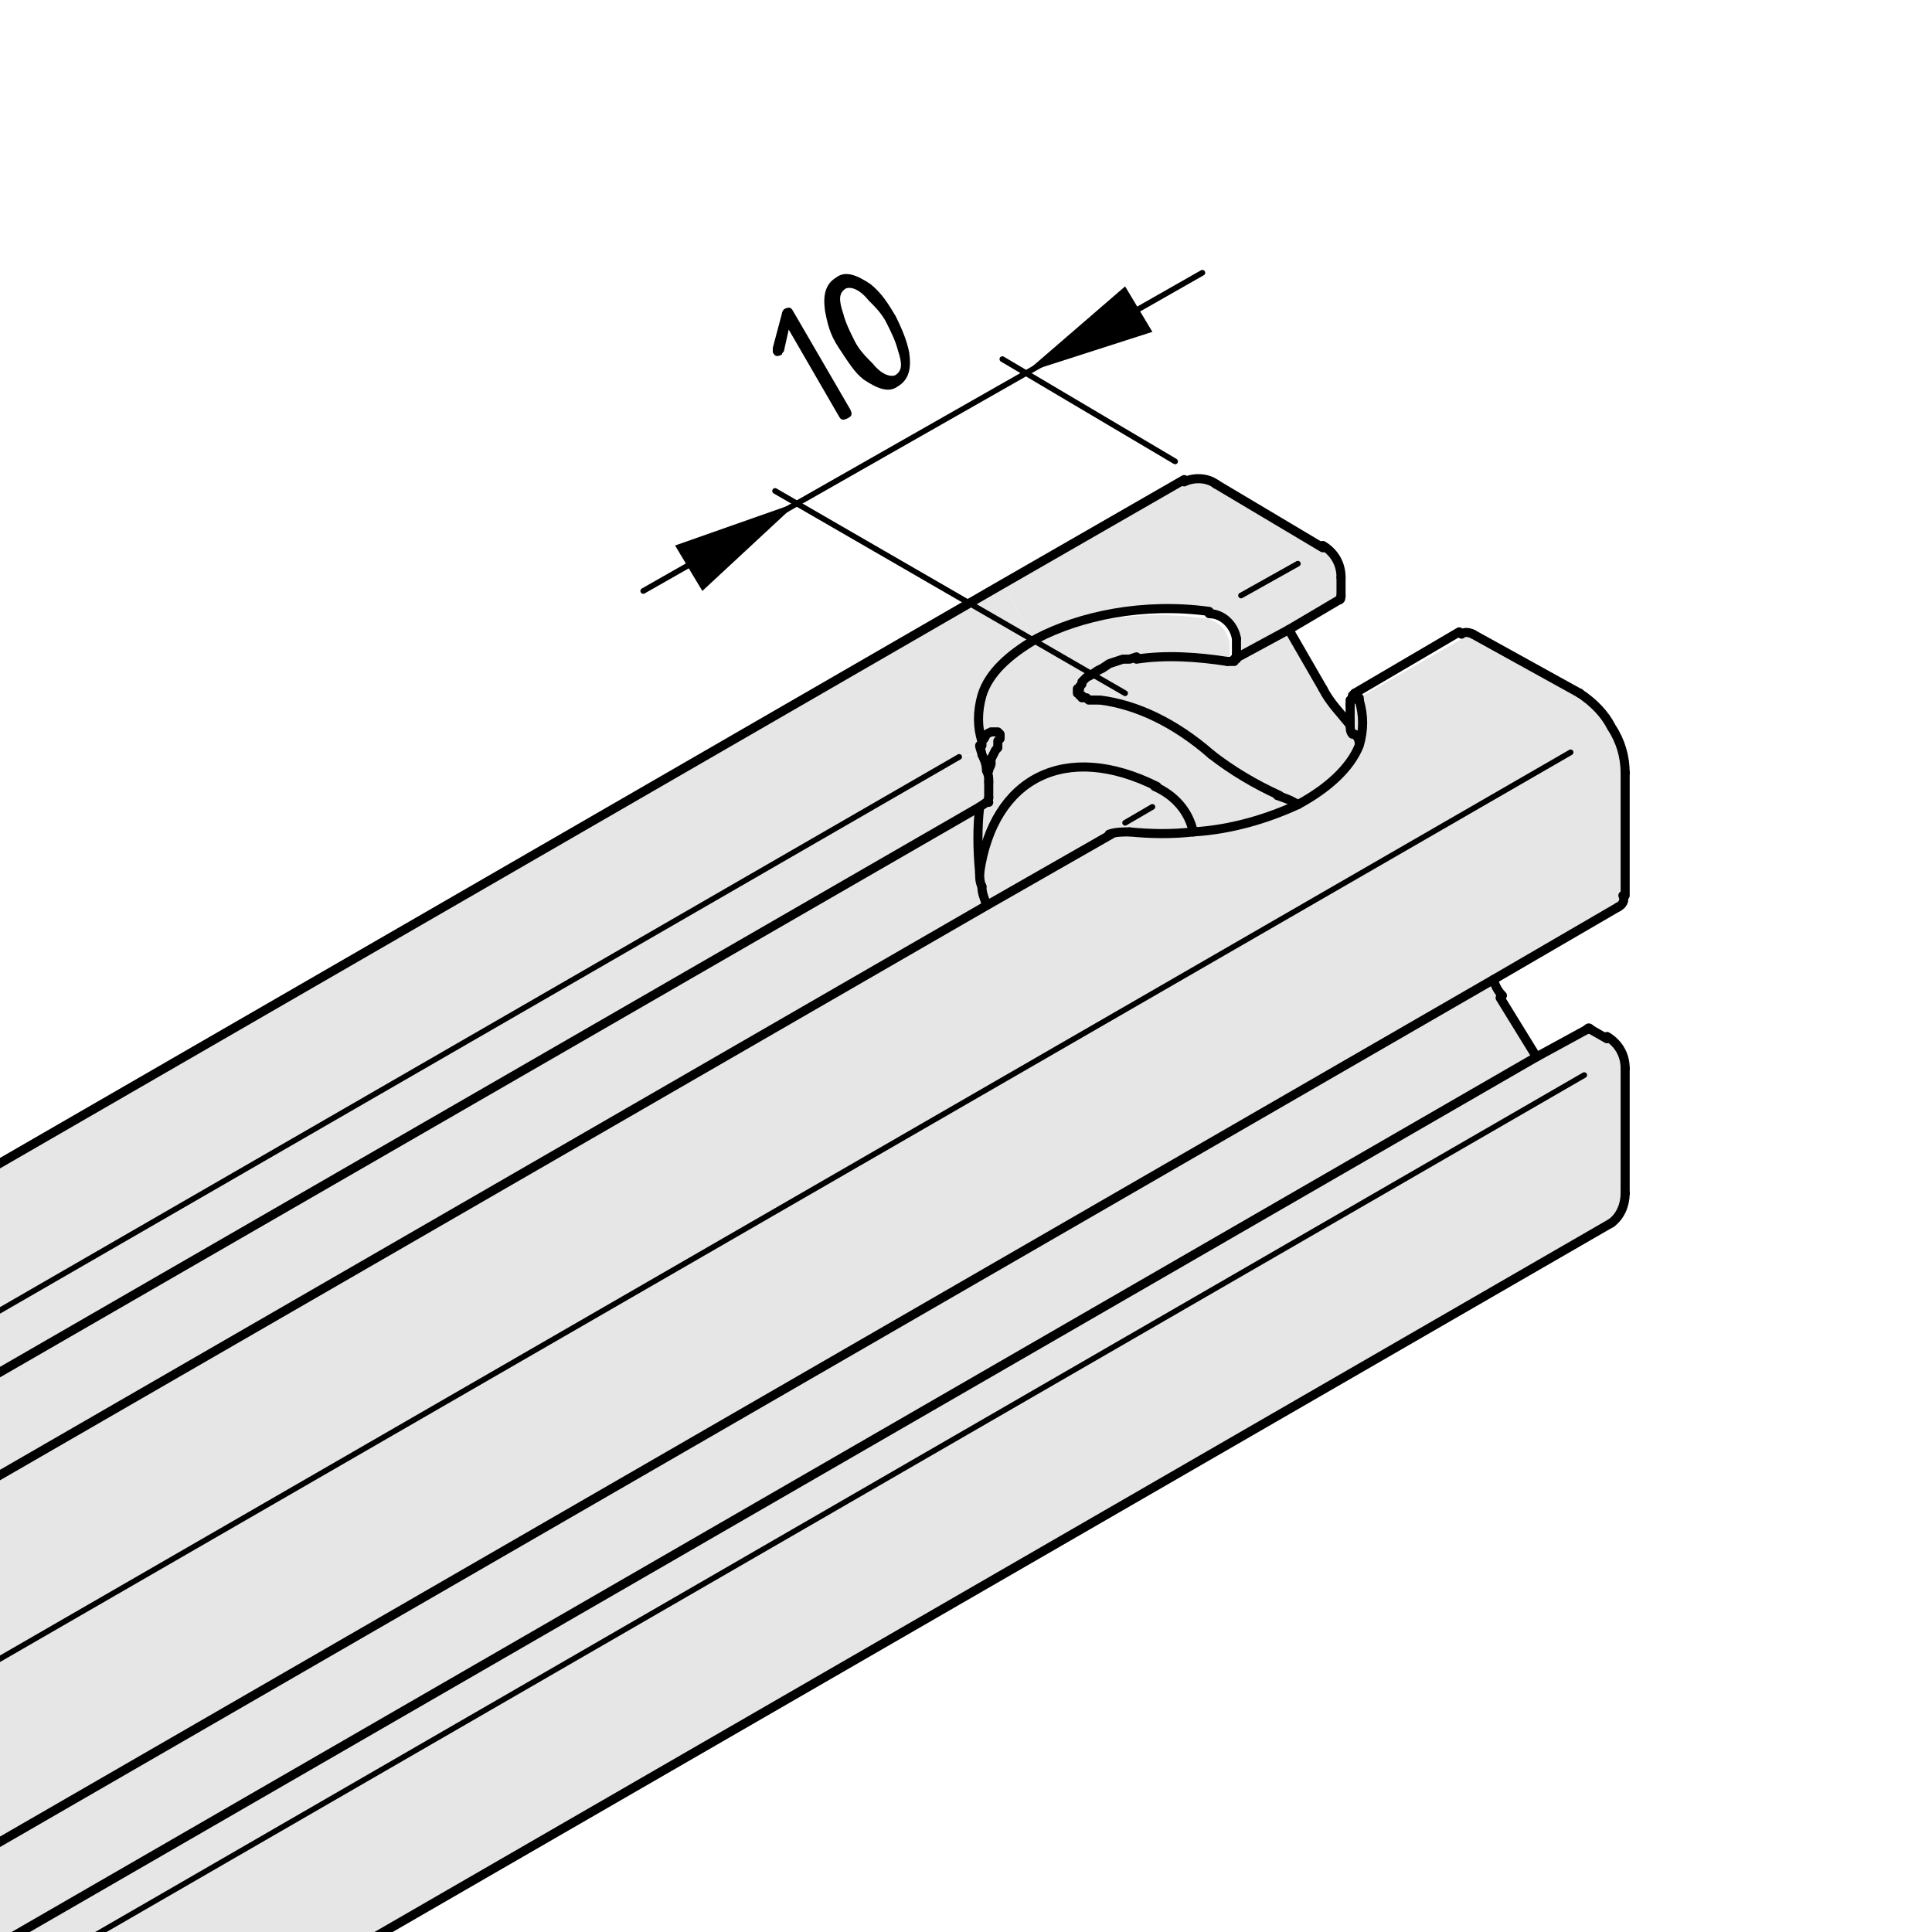 <?xml version="1.0" encoding="utf-8"?>
<!-- Generator: Adobe Illustrator 19.0.0, SVG Export Plug-In . SVG Version: 6.00 Build 0)  -->
<svg version="1.1" xmlns="http://www.w3.org/2000/svg" xmlns:xlink="http://www.w3.org/1999/xlink" x="0px" y="0px"
	 viewBox="0 0 85 85" style="enable-background:new 0 0 85 85;" xml:space="preserve">
<style type="text/css">
	.st0{fill:#E6E6E6;}
	.st1{fill:none;stroke:#000000;stroke-width:0.4;stroke-linecap:round;stroke-linejoin:round;stroke-miterlimit:10;}
	.st2{fill:none;stroke:#000000;stroke-width:0.25;stroke-linecap:round;stroke-linejoin:round;stroke-miterlimit:10;}
	.st3{fill:none;stroke:#000000;stroke-width:0.25;stroke-linecap:round;stroke-linejoin:round;}
</style>
<g id="Kontur">
	<g id="LINE_170_">
		<g id="XMLID_1_">
			<g>
				<path class="st0" d="M-79,133.2c-0.1-0.3-0.4-0.5-0.6-0.7l-0.7-0.4l0,0l0,0h0l0,0l0,0L67.6,46.5l2.2-1.3c0.1,0,0.2,0,0.2,0
					l0.7,0.4c0.5,0.3,0.8,0.8,0.8,1.4l0.1,5.4c0,0,0,0,0,0c0,0.5-0.2,1-0.6,1.3l-150.3,86.8l0,0c0.1-0.1,0.3-0.2,0.3-0.3
					c0.2-0.3,0.3-0.6,0.3-1c0,0,0,0,0,0l-0.1-5.5C-78.9,133.6-78.9,133.4-79,133.2z"/>
				<path class="st0" d="M71.5,34C71.5,34,71.5,34,71.5,34l-0.1,5.4c0,0.2-0.1,0.4-0.2,0.5l-5.5,3.2l-144.7,83.5v0
					c0,0,0.1,0,0.1-0.1c0.1-0.1,0.1-0.3,0.1-0.4l0.1-5.4c0,0,0,0,0,0c0-0.7-0.2-1.4-0.6-2L69.1,33.1l1.8-1.1
					C71.3,32.6,71.5,33.3,71.5,34z"/>
				<path class="st0" d="M43.3,39.9l5.5-3.2c0.3-0.1,0.6-0.2,0.9-0.1c1,0.1,1.9,0.1,2.8,0c1.7-0.1,3.3-0.6,4.6-1.2
					c1.3-0.7,2.3-1.6,2.7-2.6c0,0,0,0,0,0c0.2-0.7,0.2-1.3,0-2l0-0.1l0,0l0,0l0,0l0,0l0,0l0,0h0h0l4.7-2.7c0.2-0.1,0.4-0.1,0.5,0
					l4.7,2.7c0,0,0,0,0,0c0.6,0.4,1.1,0.9,1.4,1.5l-1.8,1.1l-148.5,85.7c-0.3-0.6-0.8-1.1-1.4-1.5c0,0,0,0,0,0l-4.7-2.6
					c-0.2-0.1-0.4-0.1-0.5,0l0,0L43.3,39.9z"/>
				<path class="st0" d="M-79.1,126.7L65.7,43.1c0.1,0.3,0.2,0.5,0.4,0.7l1.6,2.7L-80.5,132l0,0l0,0l0,0l0,0l0,0.1v1.6l-1.4,0.8
					c0,0,0-0.1-0.1-0.1l-2.3-3.9c-0.5-0.9-0.8-1.9-0.9-3v-2.6c-0.1-0.8,0.3-1.5,0.9-1.9l2.3-1.3c0,0,0.1,0,0.1,0l1,0.6
					c0.2,0.3,0.3,0.6,0.3,0.9v2.5c0,0.2,0.1,0.4,0.3,0.5l0.7,0.4C-79.5,126.8-79.2,126.8-79.1,126.7L-79.1,126.7z"/>
				<path class="st0" d="M59.8,30.8c0.2,0.6,0.2,1.3,0,2c0,0,0,0,0,0c0-0.2-0.1-0.3-0.2-0.4c-0.1-0.1-0.1-0.3-0.1-0.4
					c0-0.1,0-0.1,0-0.2V31v-0.1v-0.1l0-0.1l0-0.1l0-0.1l0,0l0,0l0,0h0l0,0h0h0l0,0l0,0l0,0l0,0l0,0L59.8,30.8L59.8,30.8z"/>
				<path class="st0" d="M59.6,32.3c0.1,0.1,0.1,0.3,0.2,0.4c-0.4,1-1.3,2-2.7,2.6c-0.3-0.2-0.6-0.3-0.9-0.4c-1.1-0.4-2.1-1-3-1.8
					c-1.6-1.4-3.3-2.2-4.9-2.4l-0.1,0l-0.2,0l-0.1,0l-0.1,0l-0.1,0l-0.1-0.1l-0.1,0l0-0.1l0,0l0,0v-0.1l0,0l0-0.1l0-0.1l0.1-0.1
					l0.1-0.1l0.1-0.1l0.1-0.1l0.1-0.1l0.3-0.2l0.3-0.2l0.3-0.1l0.3-0.1l0.3-0.1l0.3-0.1l0.3,0c1.3-0.1,2.7-0.1,4,0.1l0.1,0h0.1
					l0.1,0l0.1,0l0,0l0,0l2.3-1.3l1.6,2.7c0.3,0.6,0.8,1.1,1.2,1.6h0C59.5,32.1,59.5,32.2,59.6,32.3z"/>
				<path class="st0" d="M59,26.2c0,0.1,0,0.1-0.1,0.2l-2.2,1.3L54.3,29l0,0l0,0l0-0.1v-0.1v-0.7c-0.1-0.6-0.6-1.1-1.2-1.1
					c-2.9-0.4-5.7,0.2-7.6,1.2l-1.4-2.5l7.9-4.6c0.5-0.2,1-0.1,1.4,0.1c0,0,0,0,0,0l4.7,2.8c0.5,0.3,0.8,0.8,0.8,1.4V26.2z"/>
				<path class="st0" d="M43.4,35.3c0,0,0.1-0.1,0.1-0.2v-0.7c0-0.2,0-0.3-0.1-0.5c0-0.1,0.1-0.2,0.1-0.3l0.1-0.2l0.1-0.2l0.1-0.2
					l0-0.1l0-0.1l0-0.1l0-0.1l0-0.1v-0.1v0v0l0,0l0,0l0,0l-0.1,0l-0.1,0l-0.1,0l-0.1,0l-0.1,0l-0.1,0.1l-0.1,0.1l-0.1,0.2l-0.1,0.1
					h0c-0.2-0.7-0.2-1.4,0-2c0.4-1,1.2-1.9,2.4-2.5c2-1.1,4.8-1.6,7.6-1.2c0.6,0,1.1,0.5,1.2,1.1v0.7v0.1l0,0.1l0,0l0,0l0,0l0,0
					l-0.1,0l-0.1,0h-0.1l-0.1,0c-1.3-0.2-2.7-0.3-4-0.1l-0.3,0L49.4,29l-0.3,0.1l-0.3,0.1l-0.3,0.1l-0.3,0.2L48,29.7l-0.1,0.1
					l-0.1,0.1L47.6,30l-0.1,0.1l-0.1,0.1l0,0.1l0,0.1l0,0v0.1l0,0l0,0l0,0.1l0.1,0l0.1,0.1l0.1,0l0.1,0l0.1,0l0.2,0l0.1,0
					c1.6,0.2,3.3,1,4.9,2.4c0.9,0.7,1.9,1.3,3,1.8c0.3,0.1,0.6,0.3,0.9,0.4c-1.3,0.6-2.9,1.1-4.6,1.2c-0.2-0.9-0.8-1.6-1.7-2
					c-4-2-7.2-0.4-7.8,3.8c-0.1-1-0.1-2,0-2.9v0L43.4,35.3z"/>
				<path class="st0" d="M52.5,36.6c-0.9,0.1-1.8,0.1-2.8,0c-0.3,0-0.6,0-0.9,0.1l-5.5,3.2c-0.1-0.3-0.1-0.6-0.2-0.8
					c0-0.2-0.1-0.4-0.1-0.6c0.6-4.2,3.8-5.8,7.8-3.8C51.7,35,52.3,35.7,52.5,36.6z"/>
				<path class="st0" d="M44.1,25.7l1.4,2.5c-1.2,0.7-2.1,1.5-2.4,2.5c-0.2,0.7-0.2,1.4,0,2c0,0.1,0.1,0.3,0.1,0.4l-1.1,0.2
					l-134.3,77.5h0l-4.7-2.8c0,0,0,0,0,0c-0.4-0.3-0.9-0.3-1.3-0.2l0,0L44.1,25.7z"/>
				<path class="st0" d="M44,32.4L44,32.4l0,0.1l0,0.1l0,0.1l0,0.1l0,0.1l-0.1,0.2l-0.1,0.2l-0.1,0.2c0,0.1-0.1,0.2-0.1,0.3
					c0-0.3-0.1-0.5-0.2-0.7c0-0.1-0.1-0.3-0.1-0.4h0l0.1-0.1l0.1-0.2l0.1-0.1l0.1-0.1l0.1,0l0.1,0l0.1,0l0.1,0l0.1,0l0,0l0,0
					L44,32.4L44,32.4L44,32.4z"/>
				<path class="st0" d="M43.5,35.1c0,0.1,0,0.1-0.1,0.2l-0.4,0.2l-134.5,77.6l0,0l0,0l0-0.1v0v-0.8c0-0.6-0.3-1.1-0.8-1.4
					L42.2,33.3l1.1-0.2c0.1,0.2,0.1,0.5,0.2,0.7c0,0.2,0,0.3,0.1,0.5V35.1z"/>
				<path class="st0" d="M43.3,39.9l-129.4,74.7l0,0c-0.1,0-0.1,0.1-0.2,0.1c-0.1,0.1-0.1,0.3-0.1,0.4v0.7c0,0.2,0.1,0.4,0.3,0.5
					l2.1,1.2c0.3,0.2,0.5,0.4,0.6,0.7v1.3c0,0,0,0-0.1,0l-2.3,1.3c-0.7,0.3-1.5,0.2-2.1-0.2l-2.3-1.3c-0.9-0.5-1.6-1.3-2.1-2.2
					l-2.3-3.9l-0.1-0.1l0-0.1l0-0.1l0-0.1l0-0.1l0-0.1l0-0.1l0-0.1l0-0.1v-0.1l0-0.1l0-0.1l0-0.1l0-0.1l0-0.1l0,0l0.1,0l0.1,0l0.1,0
					l0.1,0l0.1,0l0.1,0l0.1,0l0.1,0l0.1,0.1l2.1,1.2l0.1,0l0,0h0h0l0,0l0,0L43.1,35.5v0c-0.1,0.9-0.1,1.8,0,2.9c0,0.2,0,0.4,0.1,0.6
					C43.2,39.3,43.3,39.6,43.3,39.9z"/>
				<path class="st0" d="M-79.4,118.8c0.3,0.6,0.5,1.3,0.6,2c0,0,0,0,0,0l-0.1,5.4c0,0.1,0,0.3-0.1,0.4c0,0-0.1,0.1-0.1,0.1
					c-0.2,0.1-0.4,0.1-0.6,0l-0.7-0.4c-0.2-0.1-0.3-0.3-0.3-0.5v-2.5c0-0.3-0.1-0.7-0.3-0.9l-1-0.6c0,0,0,0-0.1,0l-2.3,1.3
					c-0.6,0.4-0.9,1.2-0.9,1.9v2.6c0,1,0.3,2.1,0.9,3l2.3,3.9c0,0,0,0.1,0.1,0.1l1.1,0.6c0.2-0.1,0.3-0.3,0.3-0.6v-0.6l1.6-0.9
					c0.1,0.2,0.2,0.4,0.2,0.7l0.1,5.5c0,0,0,0,0,0c0.1,0.3,0,0.7-0.3,1c-0.1,0.1-0.2,0.2-0.3,0.3c-0.4,0.3-1,0.2-1.4-0.1
					c0,0,0,0,0,0l-4.7-2.8c-0.5-0.3-0.8-0.8-0.8-1.4v-0.8l0,0l0-0.1l0,0l0,0l0,0l0,0h0h0l0,0l0,0l2.1,1.2l0.1,0.1l0.1,0l0.1,0l0.1,0
					l0.1,0l0.1,0l0.1,0l0.1,0l0,0l0.1,0l0-0.1l0-0.1l0-0.1l0-0.1l0-0.1l0-0.1v-0.1l0-0.1l0-0.1l0-0.1l0-0.1l0-0.1l-0.1-0.1l0-0.1
					l-0.1-0.1l-0.7-1.2l-1.6-2.7c-0.1-0.2-0.3-0.5-0.4-0.7c0,0,0,0,0,0c-0.5-0.6-1-1.1-1.7-1.6l-2.3-1.3c0,0-0.1-0.1-0.2-0.1
					c-0.6-0.4-1.3-0.4-1.9-0.1l0,0l-2.3,1.3l-0.1,0v1.3c0.1,0.3,0.4,0.5,0.6,0.7l2.1,1.2c0.2,0.1,0.3,0.3,0.3,0.5v0.7
					c0,0.1,0,0.3-0.1,0.4c0,0.1-0.1,0.1-0.1,0.1c-0.2,0.1-0.4,0.1-0.6,0l-4.7-2.6c0,0,0,0,0,0c-1.2-0.8-1.9-2.1-2-3.5c0,0,0,0,0,0
					l0.1-5.4c0-0.1,0-0.3,0.1-0.4c0-0.1,0.1-0.1,0.1-0.1c0.2-0.1,0.4-0.1,0.5,0l0.7,0.4c0.2,0.1,0.3,0.3,0.3,0.5v2.4v0.1l0,0.1
					l0,0.1l0,0.1l0,0.1l0,0.1l0,0.1l0.1,0.1l0.1,0.1l0.1,0.1l0.1,0.1l0.1,0.1l0.1,0.1l0.1,0.1l0.1,0.1l0.1,0.1l0.1,0l0.1,0l0.1,0
					l0.1,0l0.1,0h0.1h0.1l0.1,0l0.1,0l2.3-1.3c0.6-0.4,0.9-1.2,0.9-1.9v-2.6c0-0.8-0.2-1.5-0.5-2.2c-0.1-0.3-0.2-0.5-0.4-0.7
					l-1.6-2.7h0l-0.7-1.2c0,0,0-0.1-0.1-0.1l-1.1-0.6c-0.2,0.1-0.3,0.3-0.3,0.6v2.5l0,0.1l0,0l0,0l0,0l0,0l0,0l0,0h0l-0.1,0l0,0
					l-0.7-0.4c-0.5-0.3-0.8-0.8-0.8-1.4l-0.1-5.4c0,0,0,0,0,0c0-0.3,0-0.7,0.3-1c0.1-0.2,0.3-0.3,0.4-0.3c0.4-0.2,0.9-0.2,1.3,0.2
					c0,0,0,0,0,0l4.7,2.8h0c0.5,0.3,0.8,0.8,0.8,1.4v0.8v0l0,0.1l0,0l0,0l0,0l0,0h0h0l0,0l-0.1,0l-2.1-1.2l-0.1-0.1l-0.1,0l-0.1,0
					l-0.1,0l-0.1,0l-0.1,0l-0.1,0l-0.1,0l-0.1,0l0,0l0,0.1l0,0.1l0,0.1l0,0.1l0,0.1v0.1l0,0.1l0,0.1l0,0.1l0,0.1l0,0.1l0,0.1l0,0.1
					l0,0.1l0.1,0.1l2.3,3.9c0.5,0.9,1.2,1.7,2.1,2.2l2.3,1.3c0.6,0.4,1.4,0.5,2.1,0.2l2.3-1.3c0,0,0,0,0.1,0v-1.3
					c-0.1-0.3-0.4-0.5-0.6-0.7l-2.1-1.2c-0.2-0.1-0.3-0.3-0.3-0.5v-0.7c0-0.1,0-0.3,0.1-0.4c0,0,0.1-0.1,0.2-0.1
					c0.2-0.1,0.4-0.1,0.5,0l4.7,2.6c0,0,0,0,0,0C-80.2,117.7-79.7,118.2-79.4,118.8z M-86.7,125.6v-0.2v-0.1l0-0.2l0-0.2l0-0.2
					l0-0.2l0-0.2l-0.1-0.2l0-0.2l-0.1-0.2l-0.1-0.2l-0.1-0.2l-0.1-0.2l-0.1-0.2l-0.1-0.2l-0.1-0.2l-0.1-0.1l-0.1-0.2l-0.1-0.1
					l-0.1-0.1l-0.1-0.1l-0.1-0.1l-0.1-0.1l-0.1-0.1l-0.1-0.1l-0.1-0.1l-0.1-0.1l-0.1-0.1l-0.1-0.1l-0.1-0.1l-0.1-0.1l-0.1,0l-0.1,0
					l-0.1,0l-0.1,0h-0.1h-0.1l-0.1,0l-0.1,0l-0.1,0l-0.1,0l-0.1,0.1l-0.1,0.1l-0.1,0.1l-0.1,0.1l-0.1,0.1l-0.1,0.1l-0.1,0.1
					l-0.1,0.1l0,0.1l0,0.1l0,0.1l0,0.1l0,0.1v0.1v0.1l0,0.2l0,0.2l0,0.2l0,0.2l0,0.2l0.1,0.2l0.1,0.2l0.1,0.2l0.1,0.2l0.1,0.2
					l0.1,0.2l0.1,0.2l0.1,0.2l0.1,0.2l0.1,0.1l0.1,0.1l0.1,0.1l0.1,0.1l0.1,0.1l0.1,0.1l0.1,0.1l0.1,0.1l0.1,0.1l0.1,0.1l0.1,0.1
					l0.1,0.1l0.1,0.1l0.1,0.1l0.1,0.1l0.1,0l0.1,0l0.1,0l0.1,0h0.1h0.1l0.1,0l0.1,0l0.1,0l0.1-0.1l0.1,0l0.1-0.1l0.1-0.1l0.1-0.1
					l0.1-0.1l0.1-0.1l0-0.1l0.1-0.1l0-0.1l0-0.1l0-0.1l0-0.1L-86.7,125.6z"/>
				<path class="st0" d="M-79,133.2l-1.6,0.9v-0.2v-1.6l0-0.1l0,0l0,0l0,0l0,0l0,0l0,0h0l0,0l0,0l0.7,0.4
					C-79.4,132.6-79.2,132.9-79,133.2z"/>
				<path class="st0" d="M-80.6,134.1v0.6c0,0.2-0.1,0.4-0.3,0.6l-1.1-0.6l1.4-0.8V134.1z"/>
				<polygon class="st0" points="-83.1,136.1 -83.1,136.2 -83.1,136.3 -83.1,136.3 -83.1,136.4 -83.2,136.5 -83.2,136.5 
					-83.2,136.6 -83.3,136.6 -83.3,136.7 -83.4,136.7 -83.5,136.7 -83.5,136.7 -83.6,136.7 -83.7,136.7 -83.8,136.7 -83.8,136.6 
					-83.9,136.6 -86,135.4 -86.1,135.3 -86.1,135.3 -86.2,135.3 -86.2,135.3 -84,134.1 -83.3,135.3 -83.3,135.4 -83.2,135.5 
					-83.2,135.6 -83.1,135.7 -83.1,135.8 -83.1,135.9 -83.1,136 				"/>
				<path class="st0" d="M-86,130.7C-86,130.7-86,130.7-86,130.7L-86,130.7l-5.6,3.2l0,0c0,0,0.1-0.1,0.1-0.1
					c0.1-0.1,0.1-0.3,0.1-0.4v-0.7c0-0.2-0.1-0.4-0.3-0.5l-2.1-1.2c-0.3-0.2-0.5-0.4-0.6-0.7l4.3-2.5l0,0c0.1,0,0.1,0.1,0.2,0.1
					l2.3,1.3C-87,129.5-86.5,130.1-86,130.7z"/>
				<polygon class="st0" points="-86.7,125.5 -86.7,125.6 -86.7,125.8 -86.7,125.9 -86.7,126 -86.8,126.2 -86.8,126.3 -86.9,126.4 
					-86.9,126.5 -87,126.6 -87,126.7 -87.1,126.7 -87.2,126.8 -87.3,126.9 -87.4,126.9 -87.5,127 -87.6,127 -87.7,127 -87.8,127 
					-87.9,127 -88,127 -88.1,127 -88.2,127 -88.3,127 -88.5,126.9 -88.6,126.9 -88.7,126.8 -88.8,126.7 -89,126.7 -89.1,126.6 
					-89.2,126.5 -89.3,126.4 -89.5,126.3 -89.6,126.2 -89.7,126 -89.8,125.9 -89.9,125.8 -90,125.7 -90.1,125.5 -90.2,125.4 
					-90.3,125.2 -90.4,125.1 -90.5,124.9 -90.6,124.7 -90.6,124.6 -90.7,124.4 -90.8,124.3 -90.8,124.1 -90.9,123.9 -90.9,123.8 
					-90.9,123.6 -91,123.5 -91,123.3 -91,123.2 -91,123 -91,122.9 -91,122.7 -91,122.6 -90.9,122.5 -90.9,122.3 -90.9,122.2 
					-90.8,122.1 -90.8,122 -90.7,121.9 -90.6,121.8 -90.6,121.8 -90.5,121.7 -90.4,121.6 -90.3,121.6 -90.2,121.5 -90.1,121.5 
					-90,121.5 -89.9,121.5 -89.8,121.5 -89.7,121.5 -89.6,121.5 -89.5,121.5 -89.3,121.5 -89.2,121.6 -89.1,121.6 -89,121.7 
					-88.8,121.8 -88.7,121.8 -88.6,121.9 -88.5,122 -88.3,122.1 -88.2,122.2 -88.1,122.3 -88,122.5 -87.9,122.6 -87.8,122.7 
					-87.7,122.9 -87.6,123 -87.5,123.1 -87.4,123.3 -87.3,123.5 -87.2,123.6 -87.1,123.8 -87,123.9 -87,124.1 -86.9,124.2 
					-86.9,124.4 -86.8,124.6 -86.8,124.7 -86.7,124.9 -86.7,125 -86.7,125.2 -86.7,125.4 				"/>
				<path class="st0" d="M-90.1,127.7L-90.1,127.7l-4.3,2.5v-1.3l0.1,0l2.3-1.3l0,0C-91.4,127.3-90.7,127.4-90.1,127.7z"/>
				<path class="st0" d="M-92.5,123.5c0.1,0.8-0.3,1.5-0.9,1.9l-2.3,1.3l-0.1,0l-0.1,0h-0.1h-0.1l-0.1,0l-0.1,0l-0.1,0l-0.1,0
					l-0.1,0l-0.1-0.1l-0.1-0.1l-0.1-0.1l-0.1-0.1l-0.1-0.1l-0.1-0.1l-0.1-0.1l-0.1-0.1l-0.1-0.1l0-0.1l0-0.1l0-0.1l0-0.1l0-0.1
					l0-0.1v-0.1v-2.4c0-0.2-0.1-0.4-0.3-0.5l-0.7-0.4c-0.2-0.1-0.4-0.1-0.5,0l0,0l5.6-3.2c0.3,0.7,0.5,1.5,0.5,2.2V123.5z"/>
				<path class="st0" d="M-95.6,114l0.7,1.2l-2.2,1.3l0,0l0,0l0,0l0-0.1v-2.5c0-0.2,0.1-0.4,0.3-0.6L-95.6,114
					C-95.7,113.9-95.6,113.9-95.6,114z"/>
			</g>
			<g>
				<polyline class="st1" points="48.9,36.7 43.3,39.9 -86.1,114.6 				"/>
				<polyline class="st1" points="-79.1,126.7 -79.1,126.7 65.7,43.1 71.2,39.9 				"/>
				<polyline class="st1" points="-91.4,113.1 43.1,35.5 43.4,35.3 43.5,35.3 				"/>
				<polyline class="st1" points="69.8,45.3 67.6,46.5 -80.5,132 				"/>
				<line class="st1" x1="-79.4" y1="140.6" x2="70.9" y2="53.8"/>
				<polyline class="st1" points="52.1,21.1 44.1,25.7 -98.2,107.9 -98.3,107.9 				"/>
				<line class="st1" x1="-84" y1="134.1" x2="-86.2" y2="135.3"/>
				<line class="st1" x1="-97.1" y1="116.4" x2="-94.9" y2="115.2"/>
				<line class="st1" x1="-91.6" y1="133.9" x2="-86" y2="130.7"/>
				<line class="st2" x1="50.7" y1="35.5" x2="49.5" y2="36.2"/>
				<line class="st1" x1="-93" y1="118.6" x2="-98.6" y2="121.8"/>
				<line class="st1" x1="64.2" y1="27.8" x2="59.6" y2="30.5"/>
				<polyline class="st1" points="54.3,29 56.7,27.7 58.9,26.4 				"/>
				<polygon class="st1" points="-86.7,125.5 -86.7,125.4 -86.7,125.2 -86.7,125 -86.7,124.9 -86.8,124.7 -86.8,124.6 -86.9,124.4 
					-86.9,124.2 -87,124.1 -87,123.9 -87.1,123.8 -87.2,123.6 -87.3,123.5 -87.4,123.3 -87.5,123.1 -87.6,123 -87.7,122.9 
					-87.8,122.7 -87.9,122.6 -88,122.5 -88.1,122.3 -88.2,122.2 -88.3,122.1 -88.5,122 -88.6,121.9 -88.7,121.8 -88.8,121.8 
					-89,121.7 -89.1,121.6 -89.2,121.6 -89.3,121.5 -89.5,121.5 -89.6,121.5 -89.7,121.5 -89.8,121.5 -89.9,121.5 -90,121.5 
					-90.1,121.5 -90.2,121.5 -90.3,121.6 -90.4,121.6 -90.5,121.7 -90.6,121.8 -90.6,121.8 -90.7,121.9 -90.8,122 -90.8,122.1 
					-90.9,122.2 -90.9,122.3 -90.9,122.5 -91,122.6 -91,122.7 -91,122.9 -91,123 -91,123.2 -91,123.3 -91,123.5 -90.9,123.6 
					-90.9,123.8 -90.9,123.9 -90.8,124.1 -90.8,124.3 -90.7,124.4 -90.6,124.6 -90.6,124.7 -90.5,124.9 -90.4,125.1 -90.3,125.2 
					-90.2,125.4 -90.1,125.5 -90,125.7 -89.9,125.8 -89.8,125.9 -89.7,126 -89.6,126.2 -89.5,126.3 -89.3,126.4 -89.2,126.5 
					-89.1,126.6 -89,126.7 -88.8,126.7 -88.7,126.8 -88.6,126.9 -88.5,126.9 -88.3,127 -88.2,127 -88.1,127 -88,127 -87.9,127 
					-87.8,127 -87.7,127 -87.6,127 -87.5,127 -87.4,126.9 -87.3,126.9 -87.2,126.8 -87.1,126.7 -87,126.7 -87,126.6 -86.9,126.5 
					-86.9,126.4 -86.8,126.3 -86.8,126.2 -86.7,126 -86.7,125.9 -86.7,125.8 -86.7,125.6 				"/>
				<line class="st1" x1="-93.8" y1="130.9" x2="-91.6" y2="132.1"/>
				<path class="st1" d="M-91.3,132.6c0-0.2-0.1-0.4-0.3-0.5"/>
				<line class="st1" x1="-91.3" y1="132.6" x2="-91.3" y2="133.4"/>
				<path class="st1" d="M-92.1,133.9c0.2,0.1,0.4,0.1,0.6,0c0,0,0.1-0.1,0.1-0.1c0.1-0.1,0.1-0.3,0.1-0.4"/>
				<line class="st1" x1="-92.1" y1="133.9" x2="-96.8" y2="131.2"/>
				<path class="st1" d="M-96.9,131.2C-96.8,131.2-96.8,131.2-96.9,131.2"/>
				<path class="st1" d="M-98.9,127.7c0.1,1.4,0.8,2.7,2,3.5"/>
				<path class="st1" d="M-98.9,127.7C-98.9,127.7-98.9,127.7-98.9,127.7"/>
				<line class="st1" x1="-98.9" y1="127.7" x2="-98.8" y2="122.3"/>
				<path class="st1" d="M-98,121.9c-0.2-0.1-0.4-0.1-0.5,0c-0.1,0-0.1,0.1-0.1,0.1c-0.1,0.1-0.1,0.3-0.1,0.4"/>
				<line class="st1" x1="-98" y1="121.9" x2="-97.4" y2="122.2"/>
				<path class="st1" d="M-97.1,122.8c0-0.2-0.1-0.4-0.3-0.5"/>
				<line class="st1" x1="-97.1" y1="122.8" x2="-97.1" y2="125.2"/>
				<polyline class="st1" points="-97.1,125.2 -97.1,125.3 -97,125.4 -97,125.5 -97,125.6 -97,125.7 -96.9,125.8 -96.9,125.9 
					-96.8,126 -96.8,126.1 -96.7,126.2 -96.6,126.3 -96.6,126.4 -96.5,126.4 -96.4,126.5 -96.4,126.6 -96.3,126.6 -96.2,126.7 
					-96.1,126.7 -96,126.7 -96,126.7 -95.9,126.8 -95.8,126.8 -95.8,126.8 -95.7,126.7 -95.6,126.7 				"/>
				<line class="st1" x1="-95.6" y1="126.7" x2="-93.4" y2="125.4"/>
				<path class="st1" d="M-93.4,125.4c0.6-0.4,0.9-1.2,0.9-1.9"/>
				<line class="st1" x1="-92.5" y1="123.5" x2="-92.5" y2="120.8"/>
				<path class="st1" d="M-92.5,120.8c0-0.8-0.2-1.5-0.5-2.2c-0.1-0.3-0.2-0.5-0.4-0.7"/>
				<polyline class="st1" points="-93.4,117.9 -94.9,115.2 -94.9,115.2 -95.6,114 				"/>
				<path class="st1" d="M-95.6,114C-95.6,113.9-95.7,113.9-95.6,114"/>
				<line class="st1" x1="-96.8" y1="113.3" x2="-95.7" y2="113.9"/>
				<path class="st1" d="M-96.8,113.3c-0.2,0.1-0.3,0.3-0.3,0.6"/>
				<line class="st1" x1="-97.1" y1="113.8" x2="-97.1" y2="116.3"/>
				<polyline class="st1" points="-97.1,116.3 -97.1,116.3 -97.1,116.4 -97.1,116.4 -97.1,116.4 -97.1,116.5 -97.2,116.5 
					-97.2,116.5 -97.3,116.5 -97.3,116.5 -97.4,116.4 				"/>
				<line class="st1" x1="-97.4" y1="116.4" x2="-98" y2="116.1"/>
				<path class="st1" d="M-98.8,114.7c0,0.6,0.3,1.1,0.8,1.4"/>
				<line class="st1" x1="-98.8" y1="114.7" x2="-98.9" y2="109.2"/>
				<path class="st1" d="M-98.9,109.2C-98.9,109.2-98.9,109.2-98.9,109.2"/>
				<path class="st1" d="M-96.9,108.1c-0.4-0.3-0.9-0.3-1.3-0.2c-0.2,0.1-0.3,0.2-0.4,0.3c-0.2,0.3-0.3,0.6-0.3,1"/>
				<path class="st1" d="M-96.8,108.1C-96.8,108.1-96.8,108.1-96.8,108.1"/>
				<line class="st1" x1="-96.8" y1="108.1" x2="-92.1" y2="110.8"/>
				<path class="st1" d="M-91.3,112.2c0-0.6-0.3-1.1-0.8-1.4"/>
				<line class="st1" x1="-91.3" y1="112.2" x2="-91.3" y2="113"/>
				<polyline class="st1" points="-91.3,113 -91.3,113 -91.4,113.1 -91.4,113.1 -91.4,113.1 -91.4,113.2 -91.5,113.2 -91.5,113.2 
					-91.6,113.2 -91.6,113.2 -91.6,113.1 				"/>
				<line class="st1" x1="-91.6" y1="113.1" x2="-93.8" y2="111.9"/>
				<polyline class="st1" points="-93.8,111.9 -93.8,111.9 -93.9,111.8 -94,111.8 -94.1,111.8 -94.1,111.8 -94.2,111.8 -94.3,111.8 
					-94.3,111.9 -94.4,111.9 -94.4,111.9 -94.5,112 -94.5,112 -94.6,112.1 -94.6,112.2 -94.6,112.3 -94.6,112.3 -94.6,112.4 
					-94.6,112.5 -94.6,112.6 -94.6,112.7 -94.5,112.8 -94.5,112.9 -94.5,113 -94.4,113.1 -94.4,113.2 				"/>
				<line class="st1" x1="-94.4" y1="113.2" x2="-92.1" y2="117.1"/>
				<path class="st1" d="M-92.1,117.1c0.5,0.9,1.2,1.7,2.1,2.2"/>
				<line class="st1" x1="-90" y1="119.4" x2="-87.7" y2="120.7"/>
				<path class="st1" d="M-87.7,120.7c0.6,0.4,1.4,0.5,2.1,0.2"/>
				<line class="st1" x1="-85.6" y1="120.9" x2="-83.3" y2="119.6"/>
				<path class="st1" d="M-83.3,119.6C-83.3,119.6-83.3,119.6-83.3,119.6"/>
				<line class="st1" x1="-83.3" y1="118.3" x2="-83.3" y2="119.6"/>
				<path class="st1" d="M-83.3,118.3c-0.1-0.3-0.4-0.5-0.6-0.7"/>
				<line class="st1" x1="-83.9" y1="117.6" x2="-86" y2="116.4"/>
				<path class="st1" d="M-86.3,115.9c0,0.2,0.1,0.4,0.3,0.5"/>
				<line class="st1" x1="-86.3" y1="115.9" x2="-86.3" y2="115.1"/>
				<path class="st1" d="M-85.5,114.7c-0.2-0.1-0.4-0.1-0.5,0c-0.1,0-0.1,0.1-0.2,0.1c-0.1,0.1-0.1,0.3-0.1,0.4"/>
				<line class="st1" x1="-85.5" y1="114.7" x2="-80.8" y2="117.3"/>
				<path class="st1" d="M-80.8,117.3C-80.8,117.3-80.8,117.3-80.8,117.3"/>
				<path class="st1" d="M-78.8,120.8c0-0.7-0.2-1.4-0.6-2c-0.3-0.6-0.8-1.1-1.4-1.5"/>
				<path class="st1" d="M-78.8,120.8C-78.8,120.8-78.8,120.8-78.8,120.8"/>
				<line class="st1" x1="-78.8" y1="120.8" x2="-78.9" y2="126.2"/>
				<path class="st1" d="M-79.7,126.7c0.2,0.2,0.4,0.1,0.6,0c0,0,0.1,0,0.1-0.1c0.1-0.1,0.1-0.3,0.1-0.4"/>
				<line class="st1" x1="-79.7" y1="126.7" x2="-80.3" y2="126.3"/>
				<path class="st1" d="M-80.6,125.8c0,0.2,0.1,0.4,0.3,0.5"/>
				<line class="st1" x1="-80.6" y1="125.8" x2="-80.6" y2="123.3"/>
				<path class="st1" d="M-80.6,123.3c0-0.3-0.1-0.7-0.3-0.9"/>
				<line class="st1" x1="-82" y1="121.8" x2="-80.9" y2="122.4"/>
				<path class="st1" d="M-82,121.8C-82,121.8-82,121.8-82,121.8"/>
				<line class="st1" x1="-82" y1="121.8" x2="-84.3" y2="123.1"/>
				<path class="st1" d="M-84.3,123.1c-0.6,0.4-0.9,1.2-0.9,1.9"/>
				<line class="st1" x1="-85.2" y1="125.1" x2="-85.2" y2="127.7"/>
				<path class="st1" d="M-85.2,127.7c0,1,0.3,2.1,0.9,3"/>
				<line class="st1" x1="-84.3" y1="130.6" x2="-82" y2="134.5"/>
				<path class="st1" d="M-82,134.5C-82,134.6-82,134.6-82,134.5"/>
				<line class="st1" x1="-80.9" y1="135.3" x2="-82" y2="134.6"/>
				<path class="st1" d="M-80.9,135.3c0.2-0.1,0.3-0.3,0.3-0.6"/>
				<polyline class="st1" points="-80.6,134.7 -80.6,134.1 -80.6,133.8 -80.6,132.2 				"/>
				<polyline class="st1" points="-80.6,132.2 -80.6,132.2 -80.6,132.1 -80.6,132.1 -80.6,132.1 -80.5,132 -80.5,132 -80.5,132 
					-80.4,132 -80.4,132 -80.3,132.1 				"/>
				<line class="st1" x1="-80.3" y1="132.1" x2="-79.7" y2="132.4"/>
				<path class="st1" d="M-78.9,133.8c0-0.2-0.1-0.5-0.2-0.7c-0.1-0.3-0.4-0.5-0.6-0.7"/>
				<line class="st1" x1="-78.9" y1="133.8" x2="-78.8" y2="139.3"/>
				<path class="st1" d="M-78.8,139.3C-78.8,139.3-78.8,139.3-78.8,139.3"/>
				<path class="st1" d="M-80.8,140.5c0.4,0.3,1,0.4,1.4,0.1c0.1-0.1,0.3-0.2,0.3-0.3c0.2-0.3,0.3-0.6,0.3-1"/>
				<path class="st1" d="M-80.8,140.4C-80.8,140.4-80.8,140.5-80.8,140.4"/>
				<line class="st1" x1="-80.8" y1="140.4" x2="-85.5" y2="137.7"/>
				<path class="st1" d="M-86.3,136.3c0,0.6,0.3,1.1,0.8,1.4"/>
				<line class="st1" x1="-86.3" y1="136.3" x2="-86.3" y2="135.5"/>
				<polyline class="st1" points="-86.3,135.5 -86.3,135.5 -86.3,135.4 -86.3,135.4 -86.3,135.4 -86.2,135.3 -86.2,135.3 
					-86.2,135.3 -86.1,135.3 -86.1,135.3 -86,135.4 				"/>
				<line class="st1" x1="-86" y1="135.4" x2="-83.9" y2="136.6"/>
				<polyline class="st1" points="-83.9,136.6 -83.8,136.6 -83.8,136.7 -83.7,136.7 -83.6,136.7 -83.5,136.7 -83.5,136.7 
					-83.4,136.7 -83.3,136.7 -83.3,136.6 -83.2,136.6 -83.2,136.5 -83.2,136.5 -83.1,136.4 -83.1,136.3 -83.1,136.3 -83.1,136.2 
					-83.1,136.1 -83.1,136 -83.1,135.9 -83.1,135.8 -83.1,135.7 -83.2,135.6 -83.2,135.5 -83.3,135.4 -83.3,135.3 				"/>
				<polyline class="st1" points="-83.3,135.3 -84,134.1 -85.6,131.4 				"/>
				<path class="st1" d="M-85.6,131.4c-0.1-0.2-0.3-0.5-0.4-0.7c0,0,0,0,0,0c-0.5-0.6-1-1.1-1.7-1.6"/>
				<line class="st1" x1="-87.7" y1="129.1" x2="-90" y2="127.8"/>
				<path class="st1" d="M-90,127.8c0,0-0.1-0.1-0.2-0.1c-0.6-0.4-1.3-0.4-1.9-0.1"/>
				<line class="st1" x1="-94.4" y1="130.2" x2="-94.4" y2="128.9"/>
				<path class="st1" d="M-94.4,130.2c0.1,0.3,0.4,0.5,0.6,0.7"/>
				<path class="st1" d="M71.5,34c0-0.7-0.2-1.4-0.6-2c-0.3-0.6-0.8-1.1-1.4-1.5"/>
				<path class="st1" d="M71.5,34C71.5,34,71.5,34,71.5,34"/>
				<path class="st1" d="M69.5,30.5C69.5,30.5,69.5,30.5,69.5,30.5"/>
				<line class="st1" x1="71.5" y1="34" x2="71.5" y2="39.4"/>
				<line class="st1" x1="64.8" y1="27.9" x2="69.5" y2="30.5"/>
				<path class="st1" d="M49.7,36.6c1,0.1,1.9,0.1,2.8,0c1.7-0.1,3.3-0.6,4.6-1.2c1.3-0.7,2.3-1.6,2.7-2.6c0,0,0,0,0,0
					c0.2-0.7,0.2-1.3,0-2"/>
				<path class="st1" d="M49.7,36.6c-0.3,0-0.6,0-0.9,0.1"/>
				<path class="st1" d="M71.2,39.9c0.2-0.1,0.3-0.3,0.2-0.5"/>
				<path class="st1" d="M71.5,47c0-0.6-0.3-1.1-0.8-1.4"/>
				<path class="st1" d="M43.5,34.4c0-0.2,0-0.3-0.1-0.5c0-0.3-0.1-0.5-0.2-0.7c0-0.1-0.1-0.3-0.1-0.4"/>
				<line class="st1" x1="71.5" y1="47" x2="71.5" y2="52.5"/>
				<line class="st1" x1="53.5" y1="21.3" x2="58.2" y2="24.1"/>
				<path class="st1" d="M53.2,26.9c-2.9-0.4-5.7,0.2-7.6,1.2c-1.2,0.7-2.1,1.5-2.4,2.5c-0.2,0.7-0.2,1.4,0,2"/>
				<line class="st1" x1="70" y1="45.3" x2="70.7" y2="45.7"/>
				<line class="st1" x1="43.5" y1="35.1" x2="43.5" y2="34.4"/>
				<path class="st1" d="M43.4,35.3c0,0,0.1-0.1,0.1-0.2"/>
				<path class="st1" d="M70,45.3c-0.1-0.1-0.1-0.1-0.2,0"/>
				<path class="st1" d="M43.2,39c0,0.3,0.1,0.5,0.2,0.8v0"/>
				<line class="st1" x1="66" y1="43.9" x2="67.6" y2="46.5"/>
				<path class="st1" d="M43.1,35.5c-0.1,0.9-0.1,1.8,0,2.9c0,0.2,0,0.4,0.1,0.6"/>
				<path class="st1" d="M43.6,33.6c0,0.1-0.1,0.2-0.1,0.3"/>
				<polyline class="st1" points="43.6,33.6 43.6,33.4 43.7,33.2 43.8,33 43.9,32.9 43.9,32.8 43.9,32.6 44,32.5 44,32.5 44,32.4 
					44,32.4 44,32.3 44,32.3 43.9,32.2 43.9,32.2 43.9,32.2 43.8,32.2 43.7,32.2 43.6,32.2 43.6,32.2 43.4,32.3 43.3,32.5 
					43.2,32.6 43.2,32.8 				"/>
				<path class="st1" d="M65.7,43.1c0.1,0.3,0.2,0.5,0.4,0.7"/>
				<line class="st1" x1="-80.8" y1="135.2" x2="-80.9" y2="135.3"/>
				<line class="st1" x1="-80.6" y1="133.8" x2="-82" y2="134.6"/>
				<path class="st1" d="M71.5,52.5C71.5,52.5,71.5,52.5,71.5,52.5"/>
				<path class="st1" d="M53.5,21.3C53.5,21.3,53.5,21.3,53.5,21.3"/>
				<path class="st1" d="M70.9,53.8c0.4-0.3,0.6-0.8,0.6-1.3"/>
				<path class="st1" d="M53.5,21.3c-0.4-0.3-1-0.3-1.4-0.1"/>
				<polyline class="st1" points="-92,127.6 -92.1,127.6 -92.1,127.6 -94.4,128.9 -94.4,128.9 				"/>
				<line class="st1" x1="-90.1" y1="127.7" x2="-94.4" y2="130.2"/>
				<path class="st1" d="M54.4,28.1c-0.1-0.6-0.6-1.1-1.2-1.1"/>
				<line class="st1" x1="54.4" y1="28.1" x2="54.4" y2="28.8"/>
				<polyline class="st1" points="54.4,28.8 54.4,28.9 54.4,28.9 54.4,29 54.3,29 54.3,29 54.3,29.1 54.2,29.1 54.1,29.1 54.1,29.1 
					54,29.1 				"/>
				<path class="st1" d="M54,29.1c-1.3-0.2-2.7-0.3-4-0.1"/>
				<polyline class="st1" points="50,28.9 49.7,29 49.4,29 49.1,29.1 48.8,29.2 48.5,29.4 48.3,29.5 48,29.7 47.8,29.8 47.7,29.9 
					47.6,30 47.6,30.1 47.5,30.2 47.5,30.3 47.4,30.3 47.4,30.4 47.4,30.4 47.4,30.5 47.5,30.5 47.5,30.6 47.6,30.6 47.6,30.7 
					47.8,30.7 47.9,30.8 48.1,30.8 48.2,30.8 48.3,30.8 				"/>
				<path class="st1" d="M53.3,33.2c-1.6-1.4-3.3-2.2-4.9-2.4"/>
				<path class="st1" d="M53.3,33.2c0.9,0.7,1.9,1.3,3,1.8"/>
				<path class="st1" d="M57.1,35.4L57.1,35.4c-0.3-0.2-0.6-0.3-0.9-0.4"/>
				<path class="st1" d="M59.8,32.7c0-0.2-0.1-0.3-0.2-0.4"/>
				<path class="st1" d="M59.4,31.7c0,0.1,0,0.1,0,0.2c0,0.1,0,0.3,0.1,0.4"/>
				<line class="st1" x1="59.4" y1="31.7" x2="59.4" y2="31"/>
				<polyline class="st1" points="59.4,31 59.4,30.9 59.4,30.8 59.5,30.8 59.5,30.7 59.5,30.6 59.5,30.6 59.5,30.6 59.6,30.5 
					59.6,30.5 59.6,30.5 59.6,30.5 59.6,30.5 59.6,30.5 59.7,30.5 59.7,30.6 59.7,30.6 59.7,30.6 59.8,30.7 59.8,30.8 				"/>
				<path class="st1" d="M52.5,36.6c-0.2-0.9-0.8-1.6-1.7-2"/>
				<path class="st1" d="M50.9,34.6c-4-2-7.2-0.4-7.8,3.8"/>
				<path class="st1" d="M64.8,27.9c-0.2-0.1-0.4-0.1-0.5,0"/>
				<path class="st1" d="M59,25.4c0-0.6-0.3-1.1-0.8-1.4"/>
				<line class="st1" x1="59" y1="25.4" x2="59" y2="26.2"/>
				<line class="st1" x1="56.7" y1="27.7" x2="58.2" y2="30.3"/>
				<path class="st1" d="M58.9,26.4c0.1,0,0.1-0.1,0.1-0.2"/>
				<path class="st1" d="M58.2,30.3c0.3,0.6,0.8,1.1,1.2,1.6"/>
				<polyline class="st2" points="42.2,33.3 -92.1,110.8 -92.1,110.8 -93.1,111.4 				"/>
				<polyline class="st2" points="69.1,33.1 -79.4,118.8 -81.2,119.9 				"/>
				<polyline class="st2" points="69.7,47.3 -79,133.2 -80.6,134.1 -80.7,134.1 				"/>
			</g>
		</g>
	</g>
	<line class="st3" x1="54.6" y1="26.2" x2="57.1" y2="24.8"/>
</g>
<g id="Bemaßung">
	<line class="st2" x1="51.7" y1="20.3" x2="44.1" y2="15.8"/>
	<g id="MTEXT_2_">
		<g>
			<path d="M34.7,14.5l-0.2,0.9c0,0.1-0.1,0.1-0.1,0.2c-0.2,0.1-0.3,0.1-0.4-0.1c0-0.1,0-0.1,0-0.2l0.4-1.5c0-0.1,0.1-0.2,0.1-0.2
				c0.2-0.1,0.3-0.1,0.4,0.1l2.5,4.3c0.1,0.2,0.1,0.3-0.1,0.4c-0.2,0.1-0.3,0.1-0.4-0.1L34.7,14.5z"/>
			<path d="M39.4,13.9c0.3,0.6,0.5,1.1,0.6,1.6c0.1,0.7,0,1.2-0.5,1.5c-0.4,0.3-0.9,0.1-1.5-0.3c-0.4-0.3-0.7-0.8-1.1-1.4
				s-0.5-1.1-0.6-1.6c-0.1-0.7,0-1.2,0.5-1.5c0.4-0.3,0.9-0.1,1.5,0.3C38.8,12.9,39.1,13.4,39.4,13.9z M39,14.2
				c-0.2-0.4-0.5-0.7-0.8-1c-0.4-0.5-0.8-0.6-1-0.5c-0.3,0.2-0.3,0.5-0.1,1.1c0.1,0.4,0.3,0.8,0.5,1.2c0.2,0.4,0.5,0.7,0.8,1
				c0.4,0.5,0.8,0.6,1,0.5c0.3-0.2,0.3-0.5,0.1-1.1C39.4,15,39.2,14.6,39,14.2z"/>
		</g>
	</g>
	<line class="st2" x1="49.5" y1="30.5" x2="34.1" y2="21.6"/>
	<g id="LINE_2_">
		<line class="st2" x1="52.9" y1="12" x2="28.3" y2="26"/>
	</g>
	<polygon points="35.1,22.1 29.7,24 30.9,26 	"/>
	<polygon points="45.1,16.4 50.7,14.6 49.5,12.6 	"/>
</g>
</svg>
